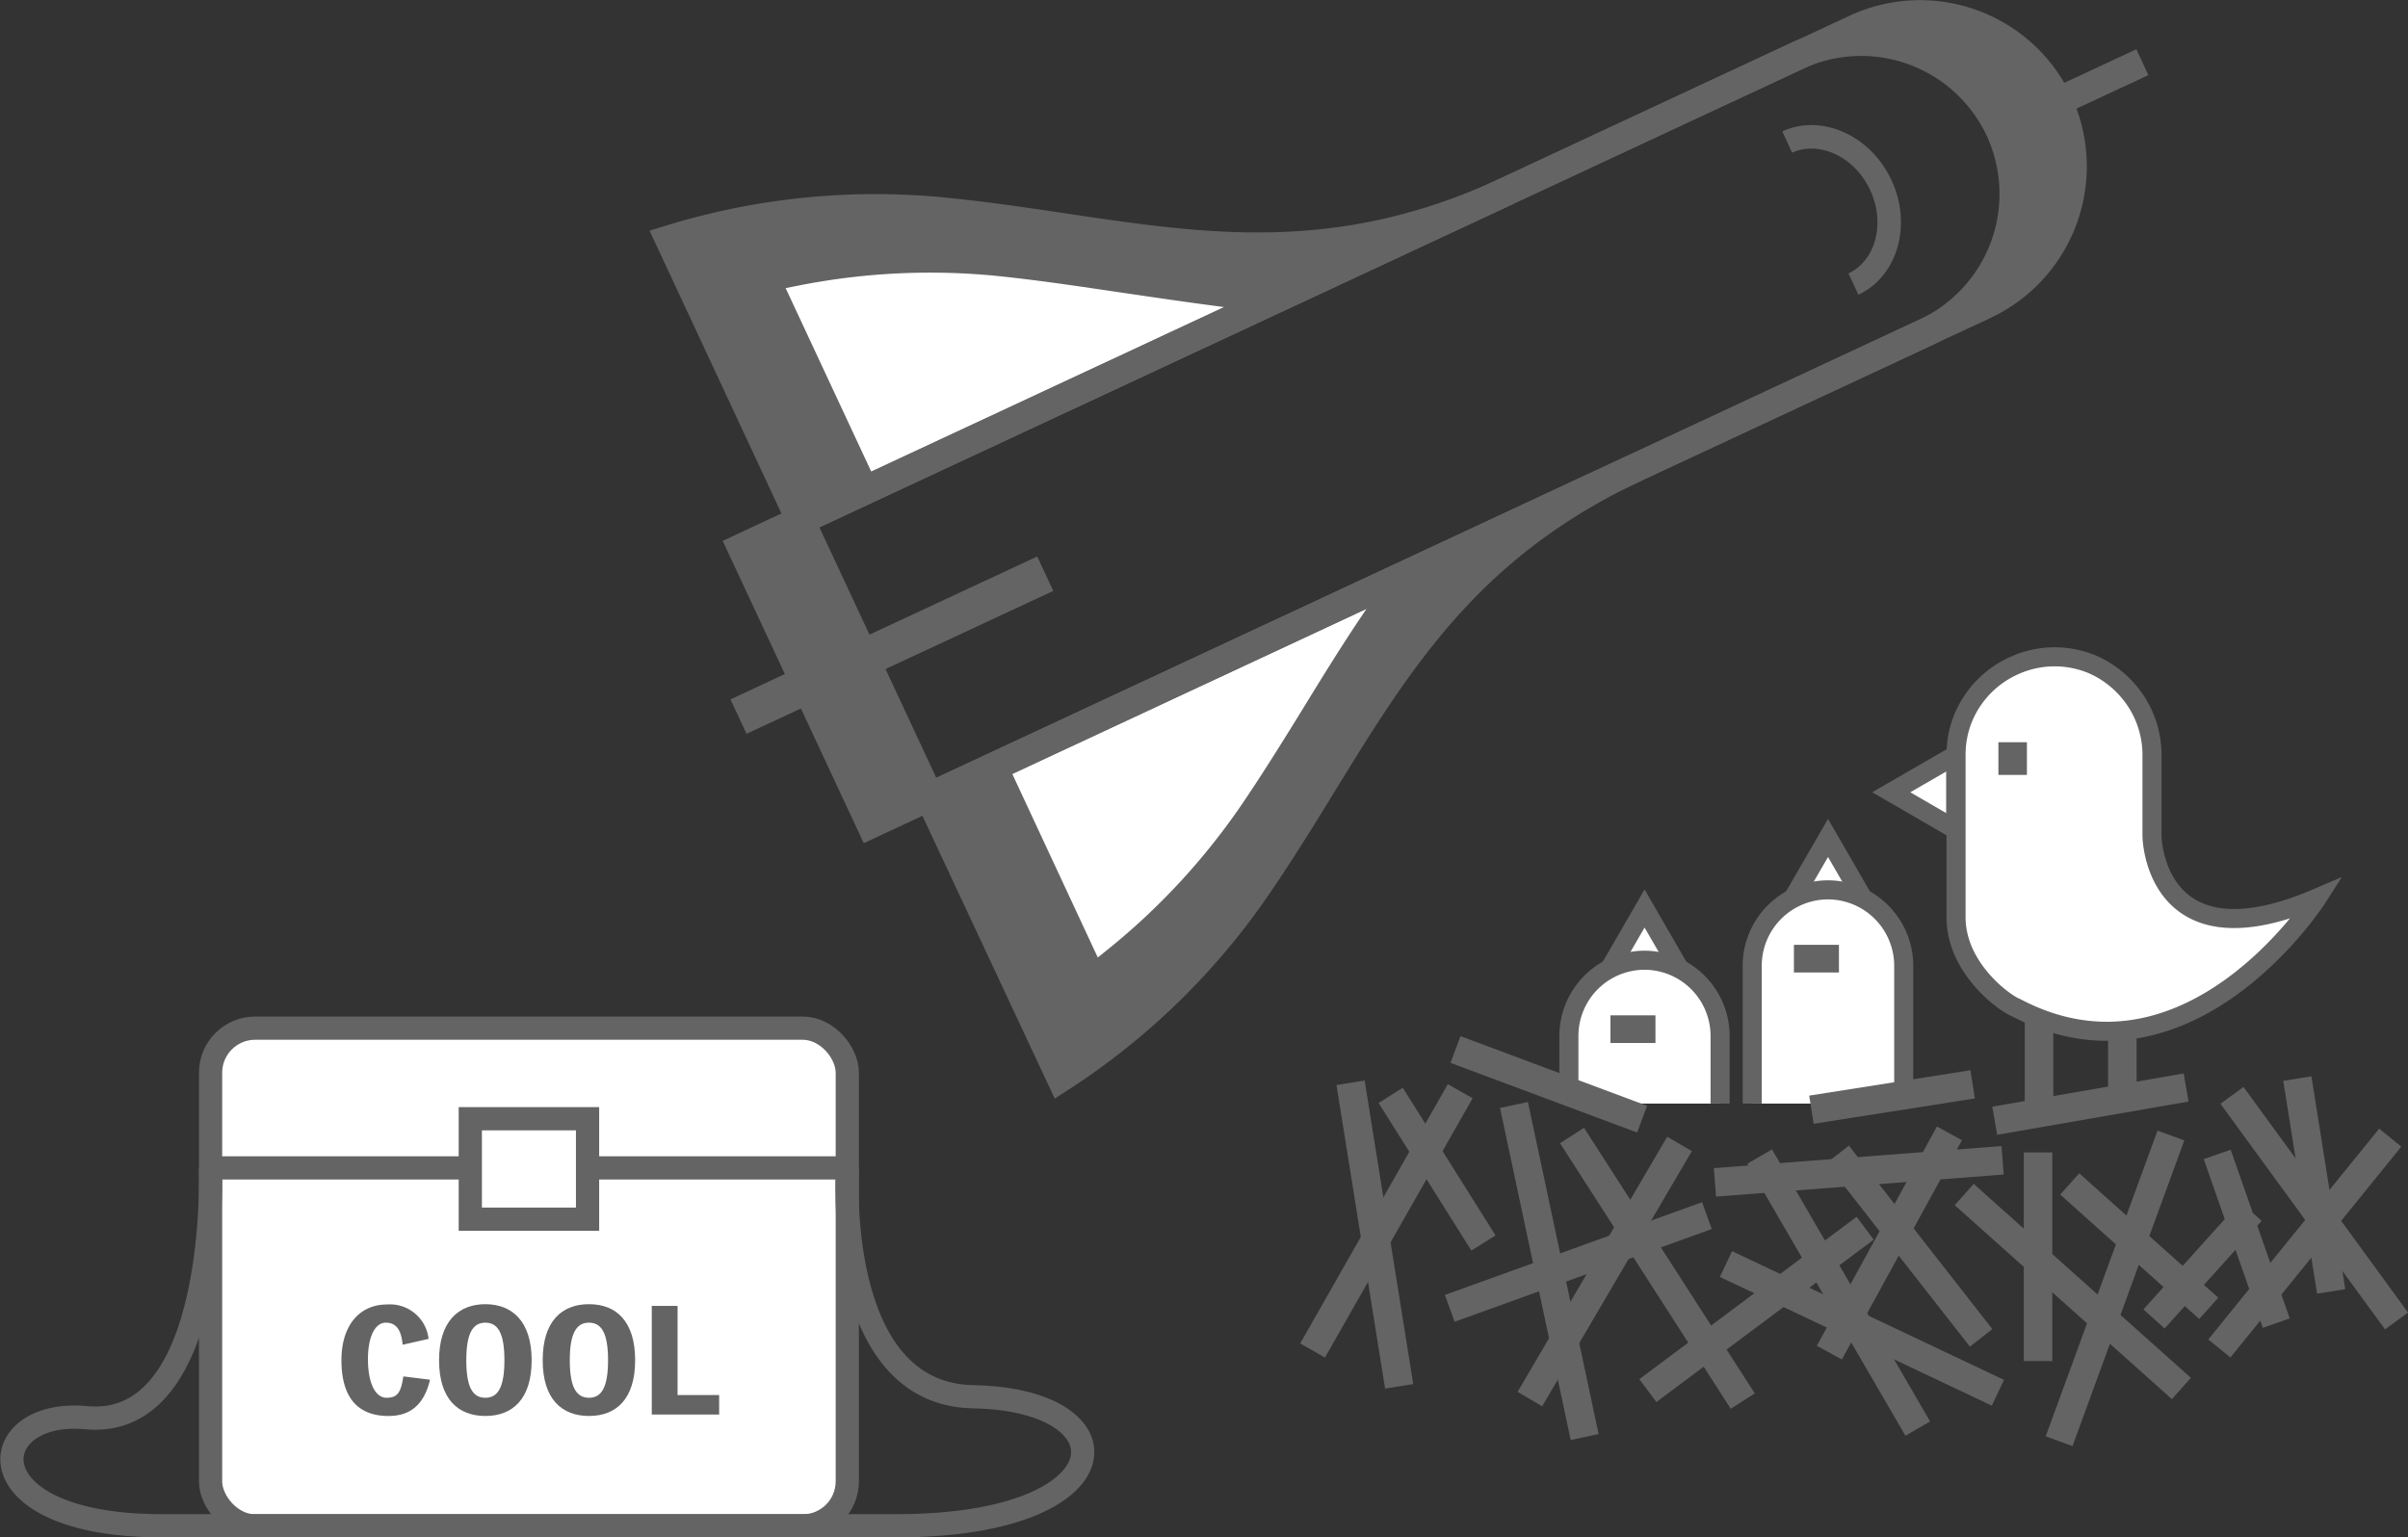 <svg xmlns="http://www.w3.org/2000/svg" viewBox="0 0 167.99 107.27"><rect x="0" y="0" width="167.99" height="107.27" fill="#333333" stroke="none"/><defs><style>.cls-1,.cls-11,.cls-2,.cls-7{fill:#fff;}.cls-1,.cls-10,.cls-11,.cls-12,.cls-2,.cls-3,.cls-4,.cls-5,.cls-6,.cls-9{stroke:#656464;}.cls-1,.cls-10,.cls-11,.cls-12,.cls-2,.cls-3,.cls-4,.cls-5,.cls-6,.cls-7,.cls-9{stroke-miterlimit:10;}.cls-1,.cls-5,.cls-6{stroke-width:1.99px;}.cls-2,.cls-7{stroke-width:1.33px;}.cls-10,.cls-12,.cls-3,.cls-4,.cls-5,.cls-9{fill:none;}.cls-3{stroke-width:1.93px;}.cls-4{stroke-width:1.93px;}.cls-6,.cls-8{fill:#656464;}.cls-7{stroke:#fff;}.cls-9{stroke-width:1.64px;}.cls-10{stroke-width:2.65px;}.cls-11,.cls-12{stroke-width:1.62px;}</style></defs><g id="レイヤー_2" data-name="レイヤー 2"><g id="レイヤー_1-2" data-name="レイヤー 1"><line class="cls-1" x1="142.25" y1="68.27" x2="142.25" y2="76.99"/><line class="cls-1" x1="148.06" y1="68.27" x2="148.06" y2="76.99"/><line class="cls-1" x1="101.87" y1="76.14" x2="91.57" y2="94.23"/><line class="cls-1" x1="94.22" y1="75.55" x2="97.61" y2="96.73"/><line class="cls-1" x1="105.62" y1="77.1" x2="110.55" y2="100.27"/><line class="cls-1" x1="101.14" y1="91.29" x2="119.08" y2="84.82"/><line class="cls-1" x1="109.67" y1="79.23" x2="121.58" y2="97.76"/><line class="cls-1" x1="117.17" y1="79.82" x2="106.73" y2="97.62"/><line class="cls-1" x1="97.02" y1="76.43" x2="103.49" y2="86.73"/><line class="cls-1" x1="114.96" y1="97.03" x2="130.12" y2="85.7"/><line class="cls-1" x1="122.76" y1="80.7" x2="133.79" y2="99.68"/><line class="cls-1" x1="136" y1="79.08" x2="127.62" y2="94.38"/><line class="cls-1" x1="128.2" y1="80.55" x2="138.21" y2="93.35"/><line class="cls-1" x1="120.41" y1="88.2" x2="139.38" y2="97.18"/><line class="cls-1" x1="142.18" y1="80.41" x2="142.18" y2="94.97"/><line class="cls-1" x1="137.03" y1="83.35" x2="152.18" y2="96.88"/><line class="cls-1" x1="151.45" y1="79.23" x2="143.65" y2="100.56"/><line class="cls-1" x1="144.39" y1="82.61" x2="154.09" y2="91.29"/><line class="cls-1" x1="150.27" y1="92.03" x2="157.04" y2="84.52"/><line class="cls-1" x1="158.8" y1="92.32" x2="154.68" y2="80.55"/><line class="cls-1" x1="160.27" y1="75.26" x2="162.63" y2="90.11"/><line class="cls-1" x1="154.83" y1="94.09" x2="166.75" y2="79.38"/><line class="cls-1" x1="155.71" y1="76.43" x2="167.19" y2="92.17"/><polygon class="cls-2" points="114.73 63.39 112.13 67.89 117.33 67.89 114.73 63.39"/><path class="cls-2" d="M109.45,77v-4.7A5.29,5.29,0,0,1,114.73,67h0A5.29,5.29,0,0,1,120,72.29V77"/><line class="cls-3" x1="112.35" y1="71.81" x2="115.49" y2="71.81"/><polygon class="cls-2" points="127.53 58.47 124.92 62.97 130.13 62.97 127.53 58.47"/><polygon class="cls-2" points="131.94 55.28 136.44 57.89 136.44 52.68 131.94 55.28"/><path class="cls-2" d="M122.24,77V67.37a5.3,5.3,0,0,1,5.29-5.28h0a5.3,5.3,0,0,1,5.28,5.28V77"/><line class="cls-4" x1="125.15" y1="66.89" x2="128.29" y2="66.89"/><path class="cls-2" d="M150.13,58.34V52.68a6.84,6.84,0,0,0-2-4.84A6.88,6.88,0,0,0,146,46.37a6.82,6.82,0,0,0-5.32,0A6.89,6.89,0,0,0,137,50a6.73,6.73,0,0,0-.54,2.66V64c0,3.55,3.37,6,4.19,6.31,12.05,6.34,21-7.65,21-7.65C150.25,67.55,150.13,58.34,150.13,58.34Z"/><line class="cls-5" x1="140.41" y1="54.07" x2="140.41" y2="51.79"/><line class="cls-1" x1="119.64" y1="82.5" x2="139.71" y2="80.96"/><line class="cls-1" x1="101.54" y1="73.23" x2="114.56" y2="78.09"/><line class="cls-1" x1="126.37" y1="77.43" x2="137.62" y2="75.66"/><line class="cls-1" x1="139.16" y1="78.2" x2="152.51" y2="75.88"/><path class="cls-6" d="M66,14.79A48.67,48.67,0,0,0,46.7,16.71l9.14,19.6,49.35-23C90.39,20.2,79.49,16.15,66,14.79Z"/><path class="cls-7" d="M61.41,32.68,55.77,20.59a46.63,46.63,0,0,1,13.56-.69c2.77.28,5.48.68,8.1,1.07,2.33.34,4.67.69,7,1Z"/><path class="cls-6" d="M87.82,61.68A48.5,48.5,0,0,1,74,75.2L64.83,55.6l49.35-23C99.39,39.49,95.48,50.44,87.82,61.68Z"/><path class="cls-7" d="M71.2,53.67l5.63,12.09a46.41,46.41,0,0,0,9.25-10c1.56-2.3,3-4.63,4.39-6.89,1.23-2,2.46-4,3.8-6Z"/><rect class="cls-8" x="56.03" y="36.27" width="4.52" height="21.28" transform="translate(-14.36 29.03) rotate(-25)"/><path class="cls-8" d="M129.45,2l-4.1,1.91a10.67,10.67,0,0,1,14.14,5.15h0a10.67,10.67,0,0,1-5.15,14.14l4.1-1.91a10.68,10.68,0,0,0,5.15-14.15h0A10.67,10.67,0,0,0,129.45,2Z"/><path class="cls-9" d="M129.3,19.82c2.32-1.08,3.18-4.19,1.91-6.91h0c-1.27-2.72-4.21-4.06-6.53-3"/><path class="cls-5" d="M125.35,3.9,51.74,38.22l9,19.29,73.61-34.32a10.67,10.67,0,0,0,5.15-14.14h0A10.67,10.67,0,0,0,125.35,3.9Z"/><path class="cls-5" d="M129.45,2,55.84,36.31l9,19.29,73.61-34.32a10.68,10.68,0,0,0,5.15-14.15h0A10.67,10.67,0,0,0,129.45,2Z"/><line class="cls-10" x1="51.52" y1="50" x2="72.92" y2="40.03"/><line class="cls-5" x1="143.57" y1="7.08" x2="149.46" y2="4.34"/><rect class="cls-11" x="14.69" y="71.74" width="44.42" height="34.73" rx="3.11"/><line class="cls-12" x1="14.69" y1="81.49" x2="59.1" y2="81.49"/><rect class="cls-11" x="32.81" y="78.06" width="8.18" height="7.01"/><path class="cls-12" d="M14.69,81.49S15.32,99.82,6,98.92c-7.13-.68-8.19,7.54,5.27,7.54h51.3c16,0,16.47-8.79,5.35-9-9.87-.16-8.8-16-8.8-16"/><path class="cls-8" d="M30,96.27c-.41,1.72-1.35,2.53-2.9,2.53-2.16,0-3.28-1.31-3.28-3.89,0-2.4,1.23-3.89,3.19-3.89a2.71,2.71,0,0,1,2.89,2.4l-1.81.41c-.1-1.07-.47-1.54-1.18-1.54s-1.24.91-1.24,2.55.5,2.69,1.3,2.69,1-.42,1.17-1.49Z"/><path class="cls-8" d="M37.09,94.91c0,2.72-1.34,3.89-3.23,3.89s-3.23-1.17-3.23-3.89S32,91,33.86,91,37.09,92.19,37.09,94.91Zm-1.9,0c0-1.93-.48-2.62-1.33-2.62s-1.33.69-1.33,2.62.47,2.62,1.33,2.62S35.19,96.83,35.19,94.91Z"/><path class="cls-8" d="M44.31,94.91c0,2.72-1.33,3.89-3.22,3.89s-3.23-1.17-3.23-3.89S39.19,91,41.09,91,44.31,92.19,44.31,94.91Zm-1.89,0c0-1.93-.48-2.62-1.33-2.62s-1.34.69-1.34,2.62.48,2.62,1.34,2.62S42.42,96.83,42.42,94.91Z"/><path class="cls-8" d="M50.17,97.34V98.7h-4.7V91.12h1.8v6.22Z"/></g></g></svg>